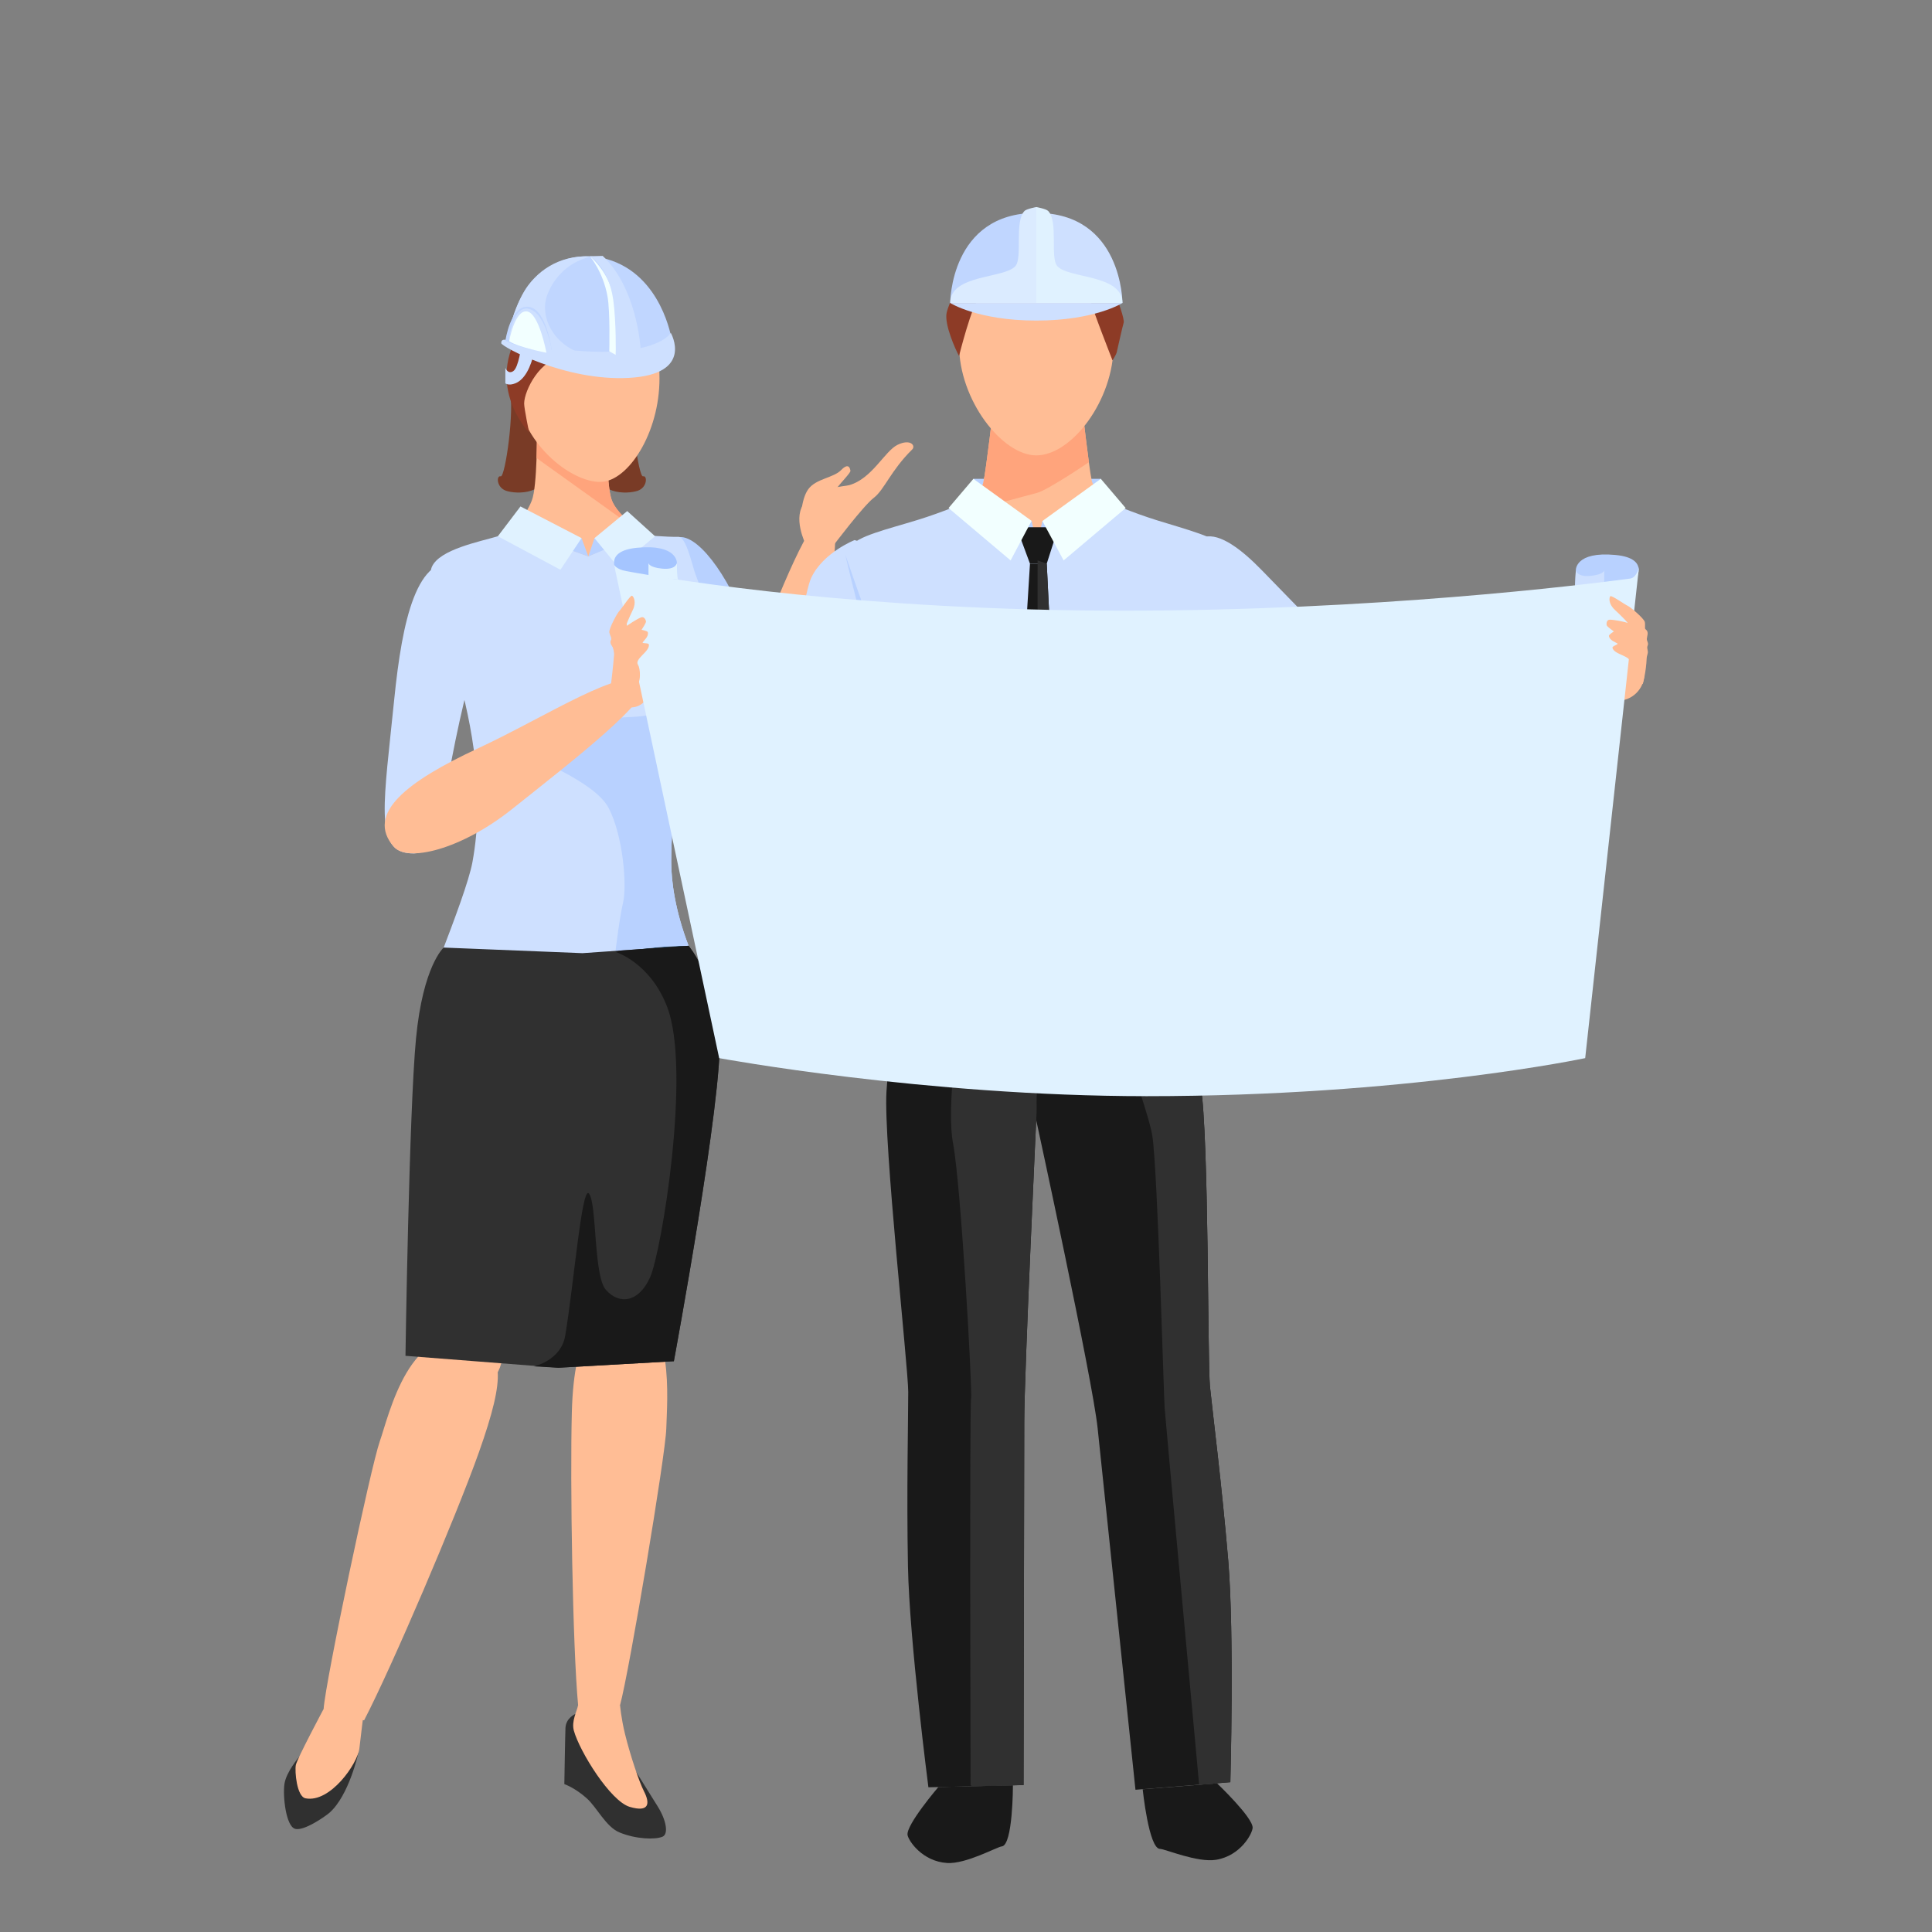 <?xml version="1.0" encoding="utf-8"?>
<!-- Generator: Adobe Illustrator 17.0.0, SVG Export Plug-In . SVG Version: 6.00 Build 0)  -->
<!DOCTYPE svg PUBLIC "-//W3C//DTD SVG 1.1//EN" "http://www.w3.org/Graphics/SVG/1.1/DTD/svg11.dtd">
<svg version="1.1" id="Layer_1" xmlns:x="http://ns.adobe.com/Extensibility/1.0/" xmlns:i="http://ns.adobe.com/AdobeIllustrator/10.0/" xmlns:graph="http://ns.adobe.com/Graphs/1.0/"
	 xmlns="http://www.w3.org/2000/svg" xmlns:xlink="http://www.w3.org/1999/xlink" x="0px" y="0px" width="140px" height="140px"
	 viewBox="0 0 140 140" enable-background="new 0 0 140 140" xml:space="preserve">
<rect x="0" y="0" width="140" height="140" fill="#808080" stroke="none"/>
<g>
	<g>
		<g>
			<path fill="#793B26" d="M43.529,26.063c0,0-0.405-3.244-2.952-2.789c-2.548,0.455-4.035,3.543-3.65,4.959
				c0.386,1.417-0.32,6.374-0.644,6.284s-0.319,0.818,0.402,1.05s2.984,0.402,3.418-2.014s1.807-3.766,1.807-3.766L43.529,26.063z"
				/>
			<path fill="#793B26" d="M39.352,26.063c0,0,0.405-3.244,2.952-2.789c2.548,0.455,4.035,3.543,3.65,4.959
				c-0.386,1.417,0.32,6.374,0.644,6.284s0.32,0.818-0.402,1.05s-2.984,0.402-3.418-2.014s-1.807-3.766-1.807-3.766L39.352,26.063z"
				/>
			<path fill="#303030" d="M41.695,124.199c0,0-0.688,0.283-0.72,1.022c-0.024,0.56-0.081,4.063-0.081,4.063s0.758,0.253,1.63,1.034
				c0.725,0.649,1.385,2.061,2.362,2.465c1.198,0.495,2.586,0.536,3.122,0.311c0.443-0.185,0.288-1.175-0.349-2.194
				c-0.965-1.542-2.126-3.404-2.126-3.404L41.695,124.199z"/>
			<path fill="#FFBD95" d="M44.932,123.56c0,0,0.076,0.939,0.356,2.082c0.377,1.538,1.021,3.465,1.378,4.163
				c0.455,0.889,0.377,1.541-1.027,1.13c-1.404-0.411-3.634-4.009-4.054-5.524c-0.19-0.685,0.223-1.408,0.307-1.85
				C42.09,122.522,44.932,123.56,44.932,123.56z"/>
			<path fill="#303030" d="M21.675,127.315c0,0-0.934,1.078-1.063,1.956c-0.129,0.878,0.105,3.043,0.761,3.249
				c0.656,0.206,2.275-0.961,2.504-1.163c1.425-1.263,2.087-4.325,2.087-4.325L21.675,127.315z"/>
			<path fill="#FFBD95" d="M23.446,123.847c0,0-1.92,3.598-2.009,4.052c-0.088,0.454,0.065,2.29,0.705,2.414
				c1.788,0.347,3.777-2.521,3.901-3.621c0.124-1.099,0.277-2.288,0.277-2.288L23.446,123.847z"/>
			<path fill="#FFBD95" d="M50.513,71.366c1.048,1.911,1,5.353,0.479,9.829c-0.71,6.103-2.713,15.822-2.961,16.689
				c-1.131,3.953-5.025,3.787-5.621,0.646c-0.164-0.866-1.495-18.404-1.279-20.354c0.217-1.95,1.282-5.524,2.69-7.69
				C44.869,68.873,48.95,68.516,50.513,71.366z"/>
			<path fill="#FFBD95" d="M41.438,102.327c0.162-6.063,1.841-7.256,4.009-7.255c3.468,0.002,2.889,6.477,2.835,8.446
				c-0.053,1.926-2.676,17.555-3.35,20.041c-1.025,0-2.04,0-3.04,0C41.492,119.317,41.305,107.294,41.438,102.327z"/>
			<path fill="#FFBD95" d="M23.451,123.838c0.132-1.997,3.415-17.544,4.073-19.403s2.197-8.954,6.875-7.14
				c2.018,0.782,2.33,2.235,0.299,7.959c-1.652,4.655-6.311,15.557-8.314,19.407C25.411,124.498,23.442,123.964,23.451,123.838z"/>
			<path fill="#FFBD95" d="M32.686,71.506c-1.404,1.668-2.034,5.051-2.403,9.543c-0.504,6.123-0.264,15.332-0.192,16.231
				c0.331,4.099,4.931,4.785,6.133,1.823c0.332-0.817,4.443-17.71,4.614-19.664c0.171-1.954,0.662-5.501-0.292-7.902
				C39.835,69.749,34.779,69.019,32.686,71.506z"/>
			<path fill="#B8D1FF" d="M48.978,38.976c1.407-0.54,3.814,2.656,5.18,6.52c2.375,6.715,4.337,8.465,1.919,9.608
				c-2.195,1.037-3.307-1.646-6.262-7.024C47.504,43.875,46.064,40.093,48.978,38.976z"/>
			<path fill="#27547C" d="M49.897,68.536c0.706,1.841,1.245,3.556,0.999,4.508c-0.716,2.777-8.917,5.131-8.917,5.131h-0.542v-9.003
				C44.597,69.172,46.737,68.536,49.897,68.536z"/>
			<path fill="#CEE0FF" d="M31.296,41.073c0.559-1.261,3.454-1.819,4.78-2.214c1.355-0.404,5.361-0.541,5.361-0.541
				s6.339,0.633,7.712,0.582c0.58-0.021,1.007,2.069,1.231,2.665c1.255,3.346,2.747,7.24-0.396,9.954
				c-0.717,0.62-1.344,7.68-1.344,10.951c0,1.362,0.279,3.517,1.257,6.065c-3.16,0-5.299,0.636-8.459,0.636s-6.32,0-9.479,0
				c0.977-2.548,2.032-5.362,2.277-6.702C36.076,52.407,30.45,42.979,31.296,41.073z"/>
			<path fill="#27547C" d="M41.438,69.172v9.003h-0.542c0,0-9.221-1.718-9.937-4.495c-0.246-0.953,0.293-2.668,0.999-4.509
				C35.118,69.172,38.278,69.172,41.438,69.172z"/>
			<path fill="#FFBD95" d="M38.54,36.26c0.406-1.056,0.365-5.037,0.365-5.037h2.532h2.532c0,0-0.041,3.981,0.366,5.037
				c0.406,1.056,2.019,2.333,2.019,2.333l-3.724,1.725l-5.376-2.001C37.254,38.318,38.134,37.316,38.54,36.26z"/>
			<path fill="#FFBD95" d="M54.686,55.132c-1.254-0.5-1.497-3.893,0.009-7.639c1.735-4.317,4.117-10.553,5.214-10.056
				c1.498,0.679-0.165,6.213-0.804,10.903C58.459,53.091,57.283,56.167,54.686,55.132z"/>
			<path fill="#FFA47C" d="M38.88,33.192c0.034-1.062,0.026-1.969,0.026-1.969h2.532h2.532c0,0-0.041,3.98,0.366,5.037
				c0.406,1.056,2.464,2.599,2.464,2.599l-7.919-5.665v-0.002H38.88z"/>
			<path fill="#FFBD95" d="M37.405,28.469c0.518,3.944,4.32,6.698,6.333,6.433c1.96-0.257,4.192-3.83,4.044-7.862
				c-0.145-3.975-2.86-6.222-5.841-5.831C38.962,21.601,36.888,24.525,37.405,28.469z"/>
			<path fill="#8D3B26" d="M44.836,24.014c-0.461,1.088-1.568,1.724-3.963,1.852c-1.715,0.092-2.885,2.433-2.891,3.374
				c-0.002,0.36,0.361,2.101,0.361,2.101s-3.576-3.64-0.157-8.074s7.376-1.756,7.399-1.404
				C45.608,22.216,45.058,23.49,44.836,24.014z"/>
			<path fill="#8D3B26" d="M43.883,23.071c0,0-0.048,1.646,1.346,2.014s2.713,1.575,2.713,1.575s0.38-3.896-2.356-4.795
				C42.849,20.964,43.883,23.071,43.883,23.071z"/>
			<path fill="#B8D1FF" d="M38.757,52.404c0.84-0.393,2.681-0.224,7.015-0.449c4.335-0.224,4.938-2.413,5.579-3.367
				c0.624-0.927,0.037-4.04,0.003-4.215c0.747,2.563,0.92,5.167-1.37,7.146c-0.717,0.62-1.344,7.68-1.344,10.951
				c0,1.362,0.279,3.517,1.257,6.065c-2.003,0-3.598,0.255-5.301,0.442c0-0.002,0.278-2.379,0.559-3.599
				c0.281-1.22,0-4.783-1.037-6.803s-5.696-3.591-6.201-4.264C37.412,53.639,37.917,52.797,38.757,52.404z"/>
			<polygon fill="#B8D1FF" points="43.078,38.993 42.63,40.318 45.007,39.329 			"/>
			<polygon fill="#B8D1FF" points="42.63,40.318 42.141,38.993 40.736,39.655 			"/>
			<path fill="#303030" d="M49.897,68.536c0,0,1.963,2.316,2.243,6.531c0.281,4.215-3.31,23.573-3.31,23.573l-8.363,0.472
				l-11.085-0.864c0,0,0.258-17.702,0.763-22.991c0.505-5.289,2.007-6.592,2.007-6.592l10.056,0.405L49.897,68.536z"/>
			<polygon fill="#E0F2FF" points="42.141,38.993 40.61,41.286 36.076,38.859 37.716,36.699 			"/>
			<polygon fill="#E0F2FF" points="47.469,38.859 45.451,37.034 43.078,38.993 44.785,41.089 			"/>
			<path fill="#191919" d="M42.672,86.482c0.589,0.673,0.327,5.959,1.234,6.986c0.967,1.094,2.385,0.926,3.209-0.926
				c0.824-1.852,2.985-14.969,1.236-19.563c-1.236-3.245-3.754-4.001-3.754-4.001l0.318-0.096l4.983-0.346
				c0,0,1.963,2.316,2.243,6.531c0.281,4.215-3.31,23.573-3.31,23.573l-8.363,0.472l-1.785-0.101c0,0,1.97-0.409,2.276-2.232
				C41.573,93.125,42.165,85.904,42.672,86.482z"/>
			<path fill="#FFBD95" d="M58.38,39.435c0,0-1.015-2.015-0.019-3.075c0.995-1.06,2.78-1.092,3.182-1.206
				c1.657-0.47,2.563-2.47,3.503-2.924c0.94-0.454,1.327,0.073,1.052,0.343c-1.54,1.513-2.014,2.916-2.776,3.497
				c-0.763,0.581-2.955,3.492-2.955,3.492L58.38,39.435z"/>
			<path fill="#FFBD95" d="M58.017,37.828c0,0-0.006-1.623,0.56-2.387c0.565-0.764,1.823-0.807,2.38-1.383
				c0.558-0.576,0.65-0.08,0.668,0.059c0.018,0.139-0.677,0.839-0.943,1.203C60.415,35.685,59.986,37.815,58.017,37.828z"/>
			<path fill="#CEE0FF" d="M33.25,40.776c1.473,0.319,1.562,5.111,0.405,9.945c-2.012,8.401-1.435,11.426-4.093,11.099
				c-2.412-0.297-1.742-3.754-0.995-11.138C29.15,44.91,30.199,40.114,33.25,40.776z"/>
			<path fill="#FFBD95" d="M28.53,61.357c0.998,1.157,4.892,0.208,8.575-2.727c4.245-3.383,10.419-8.136,9.479-9.127
				c-1.283-1.353-6.919,2.386-11.964,4.734C29.509,56.615,26.464,58.961,28.53,61.357z"/>
			<path fill="#FFBD95" d="M44.152,50.629c0,0,0.464-3.698,0.361-3.879c-0.103-0.181,4.593-4.923,4.706-4.555
				c0.113,0.368-0.126,1.129-0.766,1.902s-0.509,5.051-1.561,6.513C45.84,52.07,44.152,50.629,44.152,50.629z"/>
			<path fill="#CEE0FF" d="M37.788,24.997c0,0-0.2,1.632-0.593,1.895c-0.392,0.263-0.575-0.232-0.575-0.232v1.119
				c0,0,0.231,0.198,0.733-0.006c0.654-0.266,1.112-1.133,1.364-2.297C38.872,24.765,37.788,24.997,37.788,24.997z"/>
			<g>
				<path fill="#C0D6FF" d="M48.676,24.621c0,0-0.694-4.701-4.692-5.844c-2.77-0.792-5.078,0.834-5.958,2.28
					c-0.941,1.547-1.282,3.59-1.282,3.59s3.551,1.002,4.842,1.073C42.877,25.792,47.338,25.636,48.676,24.621z"/>
				<path fill="#CEE0FF" d="M45.57,27.383c-4.652,0.252-9.248-2.289-9.249-2.512c-0.002-0.224,0.122-0.307,0.423-0.223
					c0.301,0.083,4.914,1.067,8.121,0.802c3.207-0.265,3.741-1.332,3.741-1.332S50.344,27.125,45.57,27.383z"/>
				<path fill="#CEE0FF" d="M39.621,21.479c0.354-1.065,1.326-2.447,3.207-2.894c-2.452-0.136-4.037,1.213-4.803,2.472
					c-0.941,1.547-1.282,3.59-1.282,3.59s1.059,0.76,5.26,0.912C40.134,24.909,39.115,23.002,39.621,21.479z"/>
				<path fill="#C0D6FF" d="M36.621,24.698c0,0,0.373-2.627,1.688-2.467c1.316,0.16,1.686,3.242,1.686,3.242
					S38.577,25.56,36.621,24.698z"/>
				<path fill="#F2FFFF" d="M44.619,25.718c0,0,0.179-3.37-0.329-4.849c-0.509-1.479-1.548-2.302-1.548-2.302
					s0.948,1.09,1.279,2.903c0.202,1.102,0.131,3.988,0.131,3.988L44.619,25.718z"/>
				<path fill="#CEE0FF" d="M44.619,25.718c0,0,1.819-0.039,1.814-0.248c-0.012-0.48-0.334-4.646-2.76-6.926l-0.931,0.023
					c0,0,1.352,0.736,1.695,3.158C44.661,23.32,44.619,25.718,44.619,25.718z"/>
				<path fill="#CEE0FF" d="M39.597,25.56l-2.704-1.062c0,0,0.32-2.706,1.658-2.031c0.81,0.408,1.295,2.008,1.444,3.007
					L39.597,25.56z"/>
				<path fill="#F2FFFF" d="M36.893,24.73c0,0,0.402-2.271,1.284-2.164s1.419,2.994,1.419,2.994S37.603,25.184,36.893,24.73z"/>
			</g>
		</g>
		<g>
			<path fill="#A5C5FF" d="M44.779,41.586c0,0-1.224-1.649,1.408-1.895c2.924-0.273,2.864,1.105,2.864,1.105l0.064,1.377
				L44.779,41.586z"/>
			<path fill="#E0F2FF" d="M49.051,40.796c0,0-0.061,0.507-1.06,0.411c-0.999-0.097-0.999-0.411-0.999-0.411v1.007l2.123,0.199
				L49.051,40.796z"/>
			<path fill="#B8D1FF" d="M118.463,42.109c0,0,1.224-1.649-1.408-1.895c-2.924-0.273-2.864,1.105-2.864,1.105l-0.064,1.377
				L118.463,42.109z"/>
			<path fill="#CEE0FF" d="M114.19,41.319c0,0,0.061,0.507,1.06,0.411c0.999-0.097,0.999-0.411,0.999-0.411v1.007l-2.123,0.199
				L114.19,41.319z"/>
			<path fill="#FFBD95" d="M117.742,50.708l-0.853,0.242c-1.033,0.293-3.194,0.054-3.488-0.979l1.077-0.365
				c-0.293-1.033-0.011-1.993,1.022-2.286l1.175-0.367c1.74-1.448,2.118,0.312,2.411,1.344l0,0
				C119.38,49.329,118.775,50.414,117.742,50.708z"/>
			<rect x="70.536" y="34.698" fill="#B8D1FF" width="9.241" height="3.221"/>
			<path fill="#FFBD95" d="M84.404,54.89c1.664-5.088,5.964-13.808,3.457-15.33c-3.269-1.984-12.68-3.213-12.68-3.213v0.162
				c0,0-9.494,0.78-12.77,2.755c-2.513,1.515,1.842,10.668,3.491,15.76c0.396,1.222,0.344,6.698,0.185,11.554
				c-0.039,1.198-1.02,6.705-0.858,8.982c0.048,0.68,7.731,4.898,9.886,5.009v-0.162c2.155-0.105,9.85-4.3,9.901-4.98
				c0.169-2.277-0.795-7.786-0.831-8.984C84.04,61.588,84.005,56.111,84.404,54.89z"/>
			<path fill="#FFBD95" d="M63.034,40.746c-1.895-0.339-3.804,1.579-4.379,5.119c-0.574,3.54-0.578,6.016-0.704,6.94
				c-0.13,0.954-1.296,6.422-1.371,7.93c-0.076,1.508,0.738,3.525,2.247,3.77c1.262,0.205,3.097-2.342,4-4.784
				C63.731,57.279,68.124,41.656,63.034,40.746z"/>
			<path fill="#FFBD95" d="M97.13,54c-0.275-1.541,0.316-2.957,4.637-3.962c4.321-1.005,12.92-1.67,12.92-1.67l0.445,2.494
				c0,0-6.39,3.592-8.711,4.24C104.099,55.751,97.85,58.035,97.13,54z"/>
			<path fill="#FFBD95" d="M83.846,39.495c1.309-1.412,3.988-1.03,6.578,1.451c2.59,2.48,4.084,4.456,4.74,5.118
				c0.678,0.683,4.901,4.347,5.869,5.506c0.969,1.159,1.259,2.784,0.202,3.888c-0.885,0.923-3.608,0.469-5.8-0.937
				C93.243,53.115,80.33,43.286,83.846,39.495z"/>
			<path fill="#CEE0FF" d="M87.304,38.904c1.1-0.269,2.644,0.882,4.146,2.431c1.501,1.548,7.786,8.002,7.786,8.002
				s0.207,0.439-0.892,2.905c-1.025,2.299-2.084,3.341-2.084,3.341s-10.373-6.338-11.463-8.577
				C84.471,46.338,84.252,39.651,87.304,38.904z"/>
			<path fill="#CEE0FF" d="M61.924,39.137c0,0-2.28,0.901-3.14,2.733s-2.811,17.549-2.811,17.549s6.905,0.303,7.245,0.323
				s3.322-10.077,3.322-10.077S64.905,39.814,61.924,39.137z"/>
			<path fill="#FFBD95" d="M79.115,34.845c-0.214-0.97-0.745-5.765-0.745-5.765l-3.178-0.005v0.162l-3.178-0.005
				c0,0-0.546,4.793-0.763,5.762s-2.835,2.428-2.835,2.428l6.763,0.01V37.27l6.763,0.01C81.943,37.282,79.329,35.815,79.115,34.845z
				"/>
			<path fill="#FFA47C" d="M78.903,33.492c-0.199-1.469-0.437-3.559-0.51-4.209l-0.204-0.202l-2.996-0.004v0.162l-3.178-0.005
				c0,0-0.546,4.793-0.763,5.762c-0.217,0.969-2.835,2.428-2.835,2.428h0.319c3.019-0.8,6.022-1.598,6.426-1.713
				C76.006,35.47,78.903,33.492,78.903,33.492L78.903,33.492z"/>
			<path fill="#FFBD95" d="M70.067,70.22c-3.878-0.018-5.39,2.685-5.295,10.98s1.319,17.292,1.855,18.585
				c0.537,1.294,6.032,1.329,6.572,0.576c0.54-0.753,1.912-17.961,1.916-20.654C75.12,77.015,74.292,70.239,70.067,70.22z"/>
			<path fill="#FFBD95" d="M70.305,106.428l-1.023-0.026c-1.54-0.039-2.768-1.332-2.728-2.871l0.088-3.446
				c0.039-1.54,1.332-2.768,2.871-2.729l1.023,0.026c1.54,0.039,2.768,1.332,2.728,2.871l-0.088,3.446
				C73.138,105.239,71.845,106.467,70.305,106.428z"/>
			<path fill="#FFBD95" d="M69.751,101.35c-1.185-0.002-4.094,0.386-3.944,8.12s3.42,18.33,3.42,18.33l2.801,0.004
				c0,0,1.388-14.315,1.399-17.062C73.451,104.494,73.495,101.355,69.751,101.35z"/>
			<path fill="#FFBD95" d="M80.298,70.289c3.856-0.417,5.638,2.116,6.397,10.377s0.468,17.336,0.067,18.678
				s-5.864,1.943-6.478,1.249s-3.751-17.668-4.032-20.347C75.971,77.568,76.098,70.743,80.298,70.289z"/>
			<path fill="#FFBD95" d="M83.779,106.331l1.028-0.133c1.526-0.197,2.612-1.613,2.414-3.146l-0.441-3.406
				c-0.198-1.53-1.605-2.62-3.128-2.423l-1.028,0.133c-1.526,0.197-2.612,1.613-2.414,3.147l0.441,3.406
				C80.849,105.437,82.256,106.527,83.779,106.331z"/>
			<path fill="#FFBD95" d="M83.817,101.221c1.179-0.124,4.112-0.037,4.759,7.671s-1.515,18.584-1.515,18.584l-2.786,0.292
				c0,0-2.854-14.096-3.148-16.827C80.46,104.729,80.094,101.612,83.817,101.221z"/>
			<path fill="#191919" d="M65.862,68.552c0,0-1.404,6.831-1.625,10.547s1.573,19.964,1.577,21.753
				c0.004,1.788-0.125,7.282-0.019,12.669s1.481,15.992,1.481,15.992l6.895-0.161c0,0,0.044-22.772,0.05-26.351
				c0.005-3.579,0.895-22.43,0.895-22.43l0.018-11.715L65.862,68.552z"/>
			<path fill="#CEE0FF" d="M88.682,39.661c-0.426-0.709-2.715-1.296-4.824-1.953c-1.859-0.579-3.523-1.312-3.523-1.312l-5.167,2.949
				l-5.159-2.965c0,0-1.666,0.728-3.527,1.301c-2.111,0.65-4.468,1.194-4.83,1.939c-0.368,0.755,3.394,15.257,3.817,16.491
				c0.423,1.234-0.678,9.86,0.395,12.441l9.25,0.302v0.001l0.018-0.001h0.002l0,0l9.251-0.274c0.85-2.957-0.006-11.37,0.421-12.602
				C85.231,54.746,89.394,40.845,88.682,39.661z"/>
			<path fill="#191919" d="M84.306,68.36c0,0,2.1,6.65,2.702,10.324c0.602,3.674,0.49,20.02,0.671,21.799
				c0.18,1.779,0.874,7.231,1.323,12.599c0.449,5.369,0.153,16.061,0.153,16.061l-6.875,0.55c0,0-2.368-22.648-2.742-26.208
				s-4.452-22.328-4.452-22.328l0.045-12.304L84.306,68.36z"/>
			<path fill="#191919" d="M67.998,129.495c0,0-2.357,2.752-2.233,3.48c0.071,0.413,1.064,1.913,2.869,2.024
				c1.373,0.085,3.612-1.167,3.961-1.203c0.808-0.083,0.806-4.427,0.806-4.427L67.998,129.495z"/>
			<path fill="#191919" d="M88.191,129.227c0,0,2.628,2.495,2.579,3.231c-0.028,0.418-0.861,2.012-2.646,2.309
				c-1.357,0.225-3.713-0.789-4.064-0.789c-0.812,0.001-1.257-4.321-1.257-4.321L88.191,129.227z"/>
			<path fill="#B8D1FF" d="M76.644,67.619c-0.889-0.557-2.222-1.115-3.03-1.617s-0.021-2.224-0.03-3.113
				c-0.009-0.89,2.46-2.554,4.129-3.163s4.559-0.382,5.228-1.549s-1.108-2.281-1.887-2.282c-0.778-0.001-5.78-1.454-6.558-1.344
				c-0.779,0.11-6.672,0.713-7.616-0.011c-0.944-0.724-5.623-14.329-5.623-14.329c1.049,4.569,3.942,15.115,4.211,15.9
				c0.423,1.234-0.678,9.86,0.395,12.441l9.25,0.302v0.001l0.018-0.001h0.002l0,0l9.251-0.274c0,0-2.014-0.285-2.847-0.539
				C80.702,67.787,77.533,68.176,76.644,67.619z"/>
			<path fill="#303030" d="M83.499,82.288c0.388,2.435,0.828,18.797,0.894,19.726c0.064,0.907,2.392,26.145,2.5,27.311l2.263-0.181
				c0,0,0.296-10.692-0.153-16.061s-1.143-10.82-1.323-12.599c-0.181-1.779-0.068-18.126-0.671-21.799
				c-0.602-3.674-2.702-10.324-2.702-10.324l-5.465,0.384C78.841,68.744,83.111,79.853,83.499,82.288z"/>
			<path fill="#303030" d="M74.037,76.039c-1.279-2.255-4.699-1.495-4.922,1.088c-0.229,2.654-0.286,4.49-0.054,5.714
				c0.583,3.076,1.418,18.116,1.307,18.51c-0.112,0.394-0.034,28.014-0.034,28.014l0.122,0.073l3.715-0.087
				c0,0,0.044-22.772,0.05-26.351c0.005-3.579,0.895-22.43,0.895-22.43l0.002-1.023l0.072-1.477L74.037,76.039z"/>
			<polygon fill="#B8D1FF" points="74.754,37.744 75.166,39.481 72.056,38.307 73.85,37.462 			"/>
			<polygon fill="#B8D1FF" points="75.536,37.755 75.14,39.481 78.25,38.307 76.455,37.462 			"/>
			<polygon fill="#3B1B1D" points="65.734,68.552 75.132,68.854 84.46,68.279 84.919,70.375 75.116,71.078 65.389,70.664 			"/>
			<path fill="#722C1D" d="M75.953,71.078h-1.755c-0.655,0-1.191-0.536-1.191-1.191v-0.006c0-0.655,0.536-1.191,1.191-1.191h1.755
				c0.655,0,1.191,0.536,1.191,1.191v0.006C77.144,70.542,76.608,71.078,75.953,71.078z"/>
			<polygon fill="#191919" points="73.66,38.208 76.695,38.208 75.851,40.845 74.636,40.845 			"/>
			<polygon fill="#191919" points="74.636,40.845 73.007,67.268 75.179,69.633 77.144,67.165 75.851,40.845 			"/>
			<polygon fill="#303030" points="75.851,40.845 77.144,67.165 75.179,69.633 75.188,40.611 			"/>
			<polygon fill="#F2FFFF" points="68.735,36.815 70.536,34.698 74.754,37.744 73.232,40.611 			"/>
			<polygon fill="#F2FFFF" points="81.571,36.815 79.769,34.698 75.536,37.755 77.074,40.611 			"/>
			<path fill="#FFBD95" d="M60.563,63.872c-1.233,0.965-2.755,1.113-5.637-2.194c-2.882-3.308-8.567-11.839-8.567-11.839
				l1.994-1.561c0,0,7.247,5.222,8.891,6.949C58.889,56.953,63.791,61.346,60.563,63.872z"/>
			<path fill="#FFBD95" d="M49.852,50.121c0,0-0.392-3.747-0.677-4.424c-0.285-0.678-1.634-1.692-1.634-1.692
				s-0.87,0.391-1.482,0.637c-0.611,0.246-1.774,1.577-1.774,1.577S44.4,47.47,45.04,48.44s1.839,2.174,1.839,2.174L49.852,50.121z"
				/>
			<path fill="#FFBD95" d="M80.696,25.008c-0.006,4.008-3.04,7.995-5.611,7.991c-2.457-0.004-5.593-4-5.587-8.008
				c0.006-4.008,2.518-7.253,5.61-7.248C78.2,17.748,80.702,21,80.696,25.008z"/>
			<path fill="#8D3B26" d="M69.496,25.794c-0.247-0.437-1.081-2.292-0.898-3.128s1.167-2.652,1.495-3.197s3.238-1.995,3.674-2.03
				c0.436-0.036,1.6-0.143,2.508,0.004c0.909,0.147,2.507,0.767,2.87,1.495c0.362,0.728,1.263,1.565,1.556,2.147
				c0.293,0.582,0.8,2.073,0.727,2.291c-0.073,0.218-0.476,2.035-0.512,2.18c-0.037,0.145-0.299,0.558-0.299,0.558
				s-1.505-3.83-1.541-4.193c-0.036-0.364-7.669-0.484-8.142-0.23C70.462,21.946,69.496,25.794,69.496,25.794z"/>
			<path fill="#E0F2FF" d="M44.495,40.914c0,0,0.143,0.337,0.877,0.471c3.827,0.698,17.228,2.867,36.021,2.867
				c18.219,0,33.24-1.859,36.729-2.326c0.502-0.067,0.645-0.848,0.645-0.848l-3.898,35.598c0,0-12.975,2.757-31.783,2.757
				c-16.075,0-30.972-2.757-30.972-2.757L44.495,40.914z"/>
			<path fill="#FFBD95" d="M119.04,49.569c0,0,0.24-0.815,0.287-1.9c0.005-0.115,0.079-0.289,0.084-0.403
				c0.004-0.093-0.05-0.268-0.046-0.36c0.003-0.085,0.055-0.158,0.058-0.24c0.004-0.11-0.093-0.254-0.089-0.357
				c0.003-0.089,0.048-0.259,0.058-0.341c0.037-0.325-0.187-0.337-0.186-0.437c0.005-0.313,0-0.405-0.016-0.461
				c-0.079-0.276-1.055-1.095-1.246-1.174s-1.162-0.775-1.253-0.691c-0.091,0.084-0.151,0.545,0.327,0.987
				c0.478,0.442,1.031,1.008,0.902,0.944c-0.13-0.064-0.93-0.23-1.264-0.231c-0.216-0.001-0.263,0.227-0.229,0.403
				c0.02,0.103,0.52,0.447,0.52,0.447s-0.369,0.233-0.359,0.325c0.035,0.319,0.482,0.456,0.613,0.547
				c0.109,0.076-0.385,0.177-0.355,0.315c0.113,0.509,1.385,0.575,1.269,1.087C118.055,48.284,118.306,49.384,119.04,49.569z"/>
			<path fill="#FFBD95" d="M45.935,49.953c0,0-0.522-0.671-0.962-1.664c-0.047-0.105-0.179-0.24-0.225-0.345
				c-0.038-0.085-0.052-0.268-0.088-0.352c-0.034-0.077-0.109-0.127-0.141-0.202c-0.044-0.101-0.007-0.27-0.047-0.365
				c-0.035-0.082-0.14-0.224-0.178-0.296c-0.154-0.289,0.051-0.382,0.013-0.475c-0.119-0.29-0.148-0.377-0.154-0.435
				c-0.027-0.286,0.581-1.405,0.73-1.549s0.798-1.146,0.913-1.101c0.115,0.045,0.34,0.452,0.056,1.039
				c-0.284,0.586-0.591,1.315-0.494,1.208s0.781-0.554,1.092-0.677c0.2-0.08,0.328,0.116,0.361,0.292
				c0.019,0.103-0.32,0.606-0.32,0.606s0.429,0.082,0.453,0.171c0.084,0.31-0.282,0.601-0.37,0.733
				c-0.073,0.11,0.423,0.024,0.445,0.163c0.081,0.515-1.078,1.042-0.783,1.476C46.382,48.398,46.551,49.514,45.935,49.953z"/>
			<g>
				<path fill="#C0D6FF" d="M68.856,21.955c0,0-0.005-6.528,6.241-6.528v6.528H68.856z"/>
				<path fill="#CEE0FF" d="M81.337,21.955c0,0,0.005-6.528-6.241-6.528v6.528H81.337z"/>
				<path fill="#CEE0FF" d="M68.856,21.955c0,0,1.998,1.275,6.241,1.275s6.241-1.275,6.241-1.275H68.856z"/>
				<path fill="#E0F2FF" d="M81.337,21.955c0-2.088-3.928-1.757-4.725-2.674c-0.531-0.61,0.09-3.232-0.66-3.996
					c-0.15-0.153-0.856-0.282-0.856-0.282v6.952H81.337z"/>
				<path fill="#DBEBFF" d="M68.856,21.955c0-2.088,3.928-1.757,4.725-2.674c0.531-0.61-0.09-3.232,0.66-3.996
					c0.15-0.153,0.855-0.282,0.855-0.282v6.952H68.856z"/>
			</g>
		</g>
	</g>
</g>
</svg>
